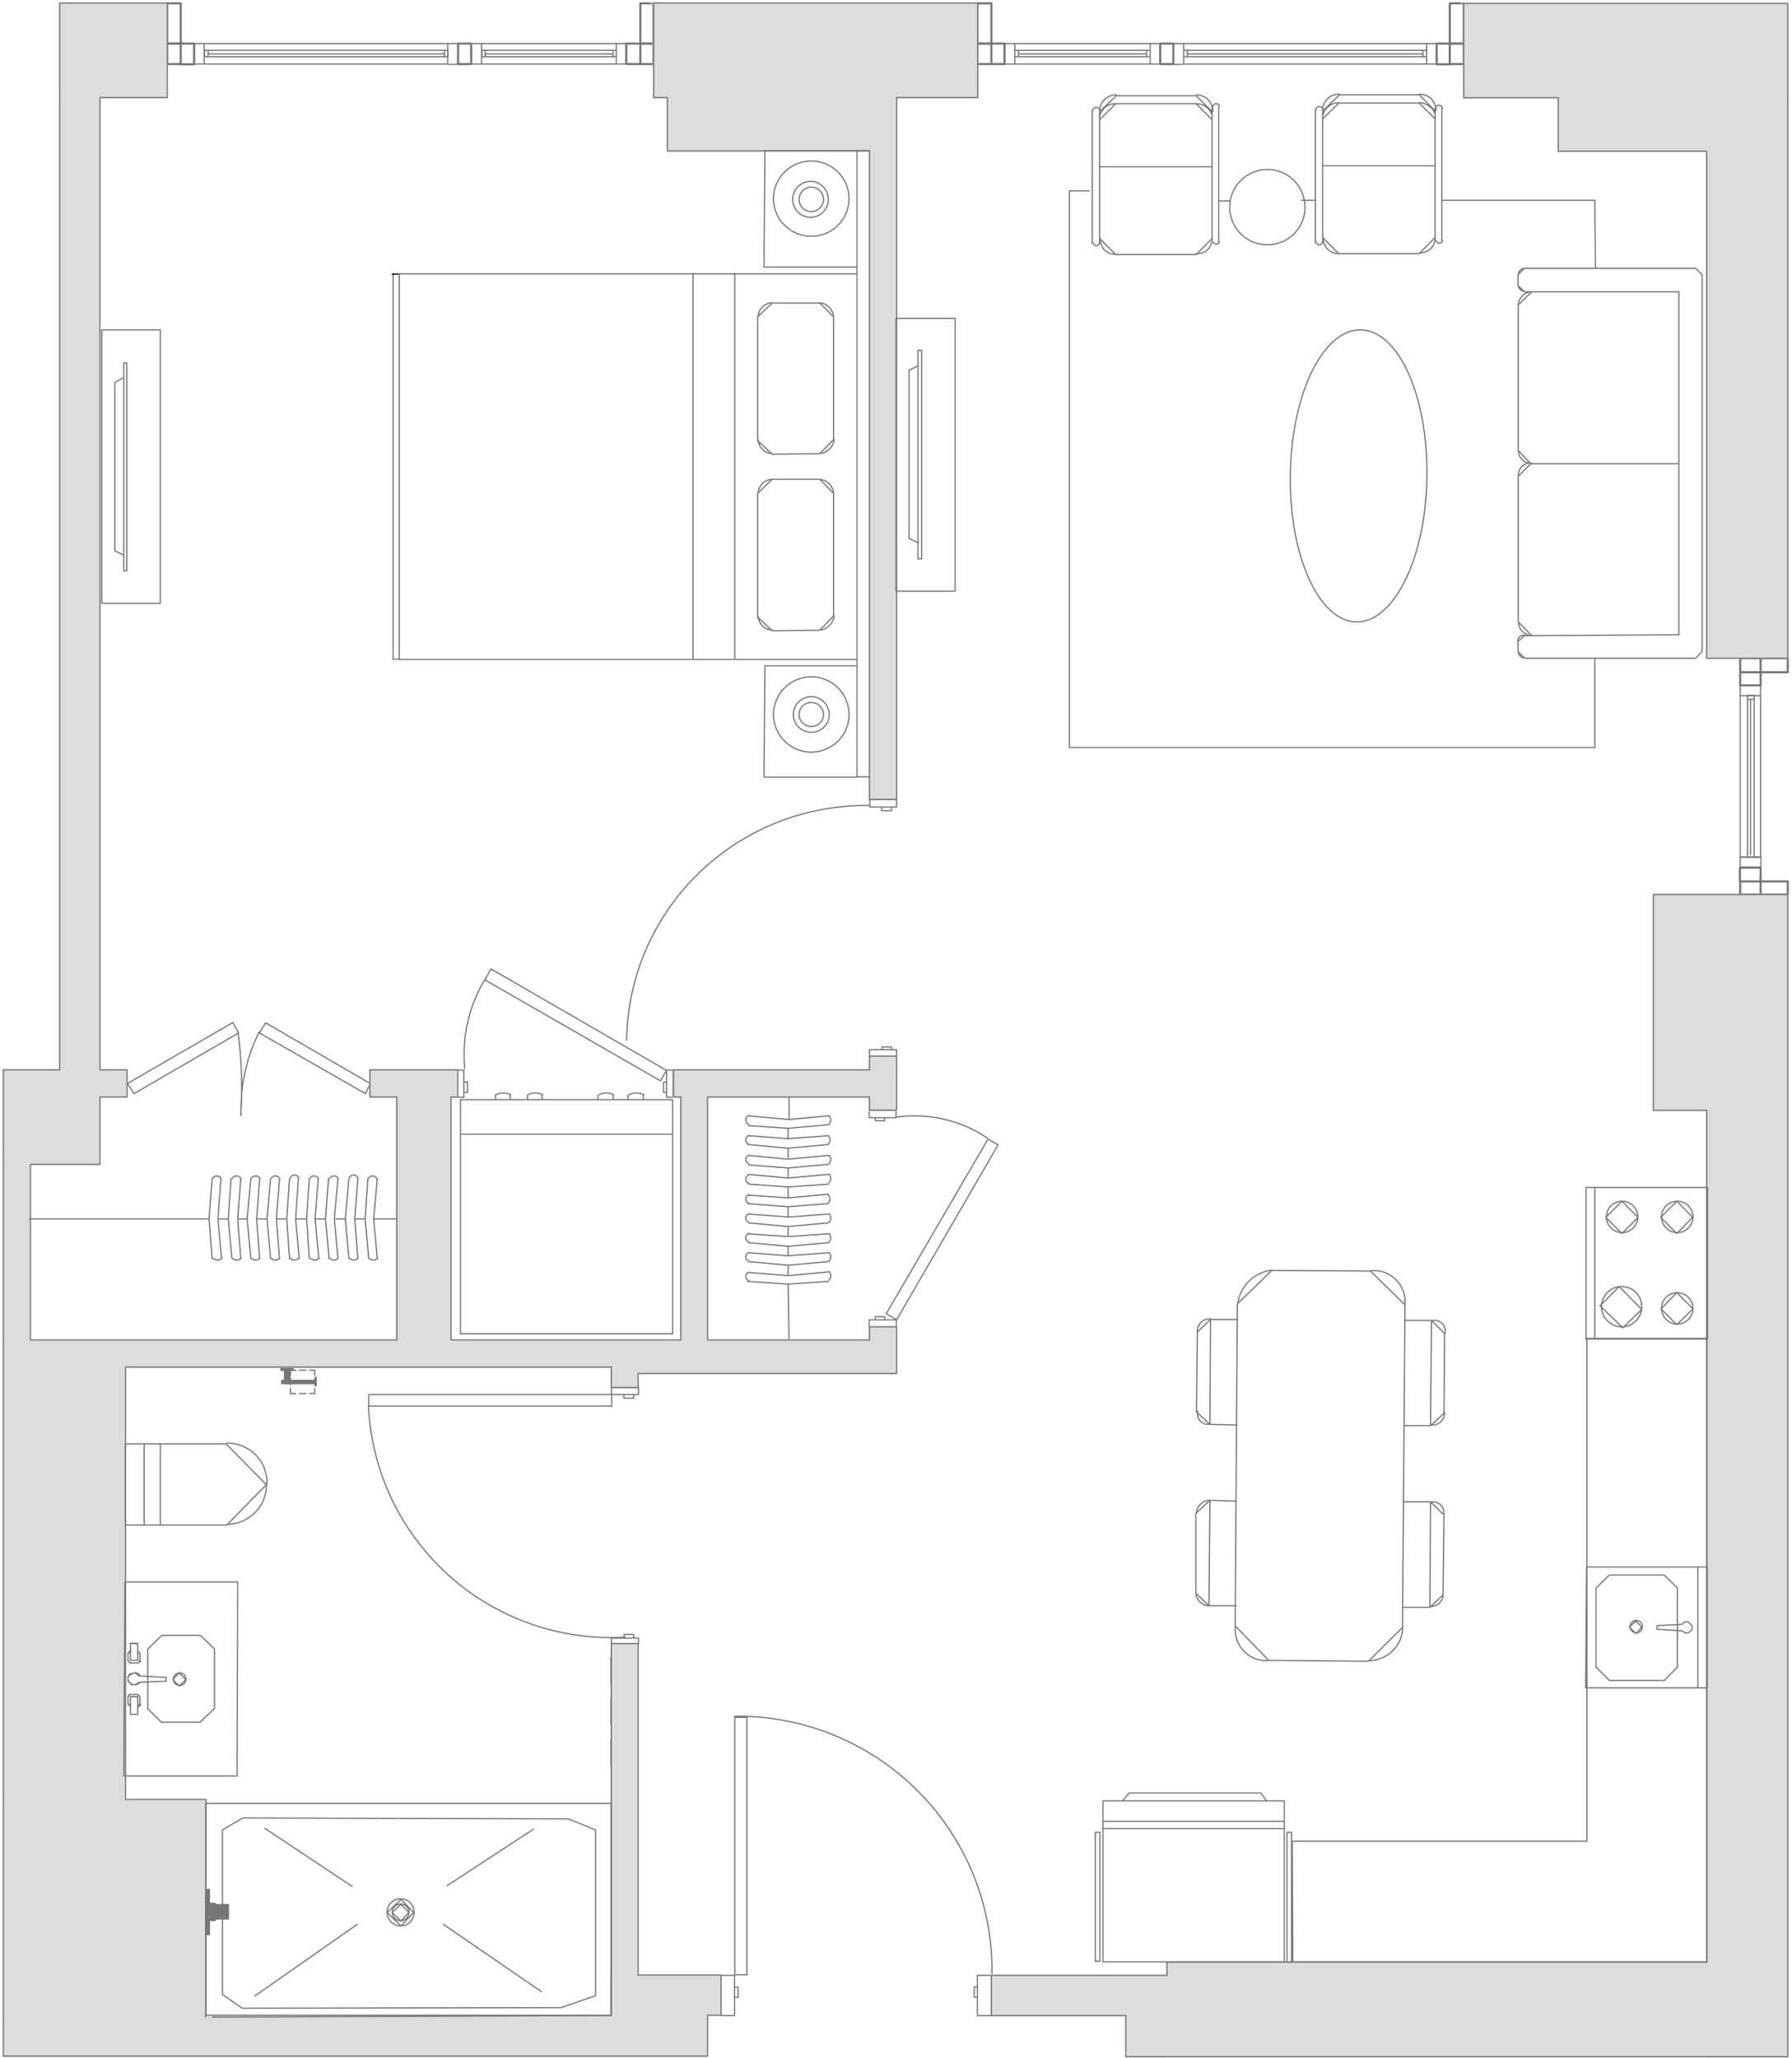 <svg width="588" height="675" viewBox="0 0 588 675" fill="none" xmlns="http://www.w3.org/2000/svg">
<path d="M480.299 5.7L480.499 5.4M66.999 14.3H63.699V21H66.999M66.999 14.3V21M66.999 14.3H146.899M66.999 21H146.899V14.3M146.899 14.3H150.299V21.1H146.899V14.3ZM202.199 14.3H205.499V21H202.199M202.199 14.3V21M202.199 14.3H157.999M202.199 21H157.999M157.999 14.3H154.599V21H157.999M157.999 14.3V21M68.299 18.6V16.5M145.799 18.6V16.5M68.299 17.7H145.799M201.199 18.6V16.5M159.199 18.6V16.5M201.199 17.7H159.199M67.099 18.6V16.5H146.999V18.6H67.099ZM202.199 18.6V16.5H158.099V18.6H202.199Z" stroke="#767676" stroke-width="0.4" stroke-linecap="round" stroke-linejoin="round"/>
<path d="M59.301 14.301H63.701V21.101H59.301V14.301ZM59.301 14.301H54.801V21.001H59.301V14.301ZM210.101 14.301H214.401V21.001H210.101M210.101 14.301V21.001M210.101 14.301H205.501V21.001H210.101M150.301 14.301H154.601V21.001H150.301V14.301Z" stroke="#767676" stroke-width="0.7" stroke-linecap="round" stroke-linejoin="round"/>
<path d="M577.7 228.201V224.801H571V228.201M577.7 228.201H571M577.7 228.201V281.201H571V228.201M573.4 229.401H575.6M574.4 280.301V229.401M573.4 281.201H575.6V228.101H573.4V281.201Z" stroke="#767676" stroke-width="0.4" stroke-linecap="round" stroke-linejoin="round"/>
<path d="M577.7 220.5V215.9M577.7 220.5H571M577.7 220.5H586.6V215.9H577.7M577.7 220.5V224.8H571V220.5M577.7 215.9H571V220.5M577.7 289.1H586.6V293.4H577.7M577.7 289.1V293.4M577.7 289.1H571V293.4H577.7M577.7 289.1V284.6H570.9V289.1H577.7Z" stroke="#767676" stroke-width="0.7" stroke-linecap="round" stroke-linejoin="round"/>
<path d="M468.1 14.301H471.4V21.001H468.1M468.1 14.301V21.001M468.1 14.301H388.4M468.1 21.001H388.4V14.301M388.4 14.301H385V21.101H388.4V14.301ZM333 14.301H329.6V21.001H333M333 14.301V21.001M333 14.301H377.4M333 21.001H377.4M377.4 14.301H380.7V21.001H377.4M377.4 14.301V21.001M466.9 18.601V16.501M389.6 18.601V16.501M466.9 17.701H389.6M334.2 18.601V16.501M376.2 18.601V16.501M334.2 17.701H376.2M468.1 18.601V16.501H388.4V18.601H468.1ZM333 18.601V16.501H377.4V18.601H333Z" stroke="#767676" stroke-width="0.4" stroke-linecap="round" stroke-linejoin="round"/>
<path d="M475.699 14.301H471.399V21.101H475.699V14.301ZM475.699 14.301H480.299V21.001H475.699V14.301ZM325.299 14.301H320.699V21.001H325.299M325.299 14.301V21.001M325.299 14.301H329.599V21.001H325.299M384.999 14.301H380.699V21.001H384.999V14.301Z" stroke="#767676" stroke-width="0.7" stroke-linecap="round" stroke-linejoin="round"/>
<path d="M325.301 653.401V655.601M241.001 661.101H236.501V647.901H241.001V661.101ZM320.701 661.101H325.301V647.901H320.701V661.101ZM241.001 655.101H242.201V651.801H241.001V655.101ZM320.701 655.101H319.701V651.701H320.701V655.101ZM285.201 432.901V435.301H294.101V432.901H285.201ZM285.201 366.601V364.201H294.001V366.601H285.201ZM287.201 432.901V431.901H290.301V432.901H287.201ZM287.201 366.601V367.601H290.301V366.601H287.201ZM294.201 432.901L290.801 430.901L324.201 373.601L327.501 375.501L294.201 432.901ZM294.201 344.301V346.501H285.301V344.301H294.201ZM294.201 264.701V262.301H285.401V264.701H294.201ZM292.501 344.301V343.401H289.401V344.301H292.501ZM292.501 264.701V265.901H289.301V264.701H292.501ZM209.501 457.401V455.201H200.601V457.401H209.501ZM209.501 537.301V539.201H200.601V537.301H209.501ZM207.901 457.401V458.601H204.701V457.401H207.901ZM207.901 537.301V536.101H204.801V537.301H207.901ZM200.701 457.401V461.201H121.001V457.401H200.701ZM121.501 355.401L119.901 358.701L85.101 338.801L87.201 335.501L121.501 355.401ZM41.801 355.401L44.001 358.701L78.301 338.801L76.401 335.401L41.801 355.401Z" stroke="#767676" stroke-width="0.4" stroke-linecap="round" stroke-linejoin="round"/>
<path d="M92.199 448.5L96.099 449.4H92.199V448.5ZM96.099 448.5H92.199L96.099 449.5V448.5Z" fill="#767676"/>
<path d="M92.199 448.5L96.099 449.4H92.199V448.5ZM92.199 448.5H96.099V449.5L92.199 448.5Z" stroke="#767676" stroke-width="0.4" stroke-miterlimit="10" stroke-linecap="round"/>
<path d="M93.4 449.4L95.1 452.1H93.4V449.4ZM95.1 449.4H93.4L95.1 452V449.4ZM93.4 452.1L95.1 453H93.4V452.1ZM95.1 452.1H93.4L95.1 453.1V452.1Z" fill="#767676"/>
<path d="M93.4 449.4L95.1 452.1M93.4 449.4V452.1M93.4 449.4H95.1V452L93.4 449.4ZM95.1 452.1H93.4M95.1 452.1V453.1L93.4 452.1M93.4 452.1L95.1 453H93.4V452.1Z" stroke="#767676" stroke-width="0.4" stroke-miterlimit="10" stroke-linecap="round"/>
<path d="M92.5 452.801L103.5 453.801H92.5V452.801ZM103.5 452.801H92.5L103.5 453.701V452.801Z" fill="#767676"/>
<path d="M92.5 452.801L103.5 453.801H92.5V452.801ZM92.5 452.801H103.5V453.701L92.5 452.801Z" stroke="#767676" stroke-width="0.4" stroke-miterlimit="10" stroke-linecap="round"/>
<path d="M103.5 451.801L103.7 454.501H103.5V451.801ZM103.7 451.801H103.5L103.7 454.401V451.801Z" fill="#767676"/>
<path d="M103.5 451.801L103.7 454.501H103.5V451.801ZM103.5 451.801H103.7V454.401L103.5 451.801Z" stroke="#767676" stroke-width="0.4" stroke-miterlimit="10" stroke-linecap="round"/>
<path d="M103.299 455.401V457.101H101.599M100.399 457.101H98.199M96.999 457.101H95.299V455.401M95.299 454.201V452.101M95.299 451.101V449.401H96.999M98.199 449.401H100.399M101.599 449.401H103.299V451.101M103.299 452.101V454.201M94.799 453.501V449.401M93.599 453.501V449.401M200.399 543.701V552.601M200.399 556.901V565.801M200.399 570.401V579.301M92.199 448.501H96.099V449.401H92.199V448.501ZM95.099 452.101V449.501H93.399V453.101H95.099V452.101ZM103.499 452.801H92.499V453.801H103.499V452.801ZM103.699 454.501V451.801H103.499V454.501H103.699ZM218.699 359.901H220.799V351.001H218.699V359.901ZM152.199 359.901H149.999V351.001H152.199V359.901ZM218.699 358.301H217.699V354.901H218.699V358.301ZM152.199 358.301H153.399V354.901H152.199V358.301ZM218.699 351.101L216.699 354.501L159.099 321.401L161.099 317.801L218.699 351.101Z" stroke="#767676" stroke-width="0.4" stroke-linecap="round" stroke-linejoin="round"/>
<path d="M325.301 1.1H320.701V14.3H325.301V1.1ZM475.701 1.1H480.301V14.3H475.701V1.1ZM59.301 1.1H54.801V14.3H59.301V1.1ZM210.101 1.1H214.401V14.3H210.101V1.1Z" stroke="#767676" stroke-width="0.7" stroke-linecap="round" stroke-linejoin="round"/>
<path d="M209.3 629.7V618.6M200.5 661.1V647.9" stroke="#767676" stroke-width="0.4" stroke-linecap="round" stroke-linejoin="round"/>
<path d="M19.5 1.1L54.8 31.8H19.5V1.1ZM54.8 1.1H19.5L54.8 31.9V1.1Z" fill="#DDDDDD"/>
<path d="M19.5 1.1L54.8 31.8H19.5V1.1ZM19.5 1.1H54.8V31.9L19.5 1.1Z" stroke="#DDDDDD" stroke-width="0.4" stroke-miterlimit="10" stroke-linecap="round"/>
<path d="M480.301 1.1L586.601 32.1H480.301V1.1ZM586.601 1.1H480.301L586.601 32V1.1Z" fill="#DDDDDD"/>
<path d="M480.301 1.1L586.601 32.1H480.301V1.1ZM480.301 1.1H586.601V32L480.301 1.1Z" stroke="#DDDDDD" stroke-width="0.4" stroke-miterlimit="10" stroke-linecap="round"/>
<path d="M214.4 1.1L320.7 32.1H214.4V1.1ZM320.7 1.1H214.4L320.7 32V1.1Z" fill="#DDDDDD"/>
<path d="M214.4 1.1L320.7 32.1H214.4V1.1ZM214.4 1.1H320.7V32L214.4 1.1Z" stroke="#DDDDDD" stroke-width="0.4" stroke-miterlimit="10" stroke-linecap="round"/>
<path d="M19.5 31.801L54.8 32.101H19.5V31.801ZM54.8 31.801H19.5L54.8 32.001V31.801Z" fill="#DDDDDD"/>
<path d="M19.5 31.801L54.8 32.101H19.5V31.801ZM19.5 31.801H54.8V32.001L19.5 31.801Z" stroke="#DDDDDD" stroke-width="0.4" stroke-miterlimit="10" stroke-linecap="round"/>
<path d="M511.301 32.1L586.601 49.6H511.301V32.1ZM586.601 32.1H511.301L586.601 49.6V32.1Z" fill="#DDDDDD"/>
<path d="M511.301 32.1L586.601 49.6M511.301 32.1V49.6H586.601M511.301 32.1H586.601V49.6" stroke="#DDDDDD" stroke-width="0.4" stroke-miterlimit="10" stroke-linecap="round"/>
<path d="M218.9 32.1L294.1 49.6H218.9V32.1ZM294.1 32.1H218.9L294.1 49.6V32.1Z" fill="#DDDDDD"/>
<path d="M218.9 32.1L294.1 49.6M218.9 32.1V49.6H294.1M218.9 32.1H294.1V49.6" stroke="#DDDDDD" stroke-width="0.4" stroke-miterlimit="10" stroke-linecap="round"/>
<path d="M560 49.6L586.6 215.9H560V49.6ZM586.6 49.6H560L586.6 215.9V49.6Z" fill="#DDDDDD"/>
<path d="M560 49.6L586.6 215.9M560 49.6V215.9H586.6M560 49.6H586.6V215.9" stroke="#DDDDDD" stroke-width="0.4" stroke-miterlimit="10" stroke-linecap="round"/>
<path d="M285.199 49.6L294.099 262.2H285.199V49.6ZM294.099 49.6H285.199L294.099 262.3V49.6Z" fill="#DDDDDD"/>
<path d="M285.199 49.6L294.099 262.2H285.199V49.6ZM285.199 49.6H294.099V262.3L285.199 49.6Z" stroke="#DDDDDD" stroke-width="0.4" stroke-miterlimit="10" stroke-linecap="round"/>
<path d="M285.199 346.5L294.099 351H285.199V346.5ZM294.099 346.5H285.199L294.099 351.1V346.5Z" fill="#DDDDDD"/>
<path d="M285.199 346.5L294.099 351H285.199V346.5ZM285.199 346.5H294.099V351.1L285.199 346.5Z" stroke="#DDDDDD" stroke-width="0.4" stroke-miterlimit="10" stroke-linecap="round"/>
<path d="M19.5 32.1L32.7 351H19.5V32.1ZM32.7 32.1H19.5L32.7 351.1V32.1Z" fill="#DDDDDD"/>
<path d="M19.5 32.1L32.7 351H19.5V32.1ZM19.5 32.1H32.7V351.1L19.5 32.1Z" stroke="#DDDDDD" stroke-width="0.4" stroke-miterlimit="10" stroke-linecap="round"/>
<path fill-rule="evenodd" clip-rule="evenodd" d="M19.5 351H41.6H1H19.5Z" stroke="#DDDDDD" stroke-width="0.4" stroke-miterlimit="10" stroke-linecap="round"/>
<path d="M220.9 351L294.1 359.9H220.9V351ZM294.1 351H220.9L294.1 359.9V351Z" fill="#DDDDDD"/>
<path d="M220.9 351L294.1 359.9M220.9 351V359.9H294.1M220.9 351H294.1V359.9" stroke="#DDDDDD" stroke-width="0.4" stroke-miterlimit="10" stroke-linecap="round"/>
<path d="M121.301 351L150.101 359.9H121.301V351ZM150.101 351H121.301L150.101 359.9V351Z" fill="#DDDDDD"/>
<path d="M121.301 351L150.101 359.9M121.301 351V359.9H150.101M121.301 351H150.101V359.9" stroke="#DDDDDD" stroke-width="0.4" stroke-miterlimit="10" stroke-linecap="round"/>
<path d="M1 351L41.6 359.9H1V351ZM41.6 351H1L41.6 359.9V351Z" fill="#DDDDDD"/>
<path d="M1 351L41.6 359.9M1 351V359.9H41.6M1 351H41.6V359.9" stroke="#DDDDDD" stroke-width="0.4" stroke-miterlimit="10" stroke-linecap="round"/>
<path d="M542.5 293.4L586.6 364.2H542.5V293.4ZM586.6 293.4H542.5L586.6 364.2V293.4Z" fill="#DDDDDD"/>
<path d="M542.5 293.4L586.6 364.2M542.5 293.4V364.2H586.6M542.5 293.4H586.6V364.2" stroke="#DDDDDD" stroke-width="0.4" stroke-miterlimit="10" stroke-linecap="round"/>
<path d="M285.199 359.9L294.099 364.2H285.199V359.9ZM294.099 359.9H285.199L294.099 364.3V359.9Z" fill="#DDDDDD"/>
<path d="M285.199 359.9L294.099 364.2H285.199V359.9ZM285.199 359.9H294.099V364.3L285.199 359.9Z" stroke="#DDDDDD" stroke-width="0.4" stroke-miterlimit="10" stroke-linecap="round"/>
<path d="M1 359.9L32.7 377.7H1V359.9ZM32.7 359.9H1L32.7 377.6V359.9Z" fill="#DDDDDD"/>
<path d="M1 359.9L32.7 377.7H1V359.9ZM1 359.9H32.7V377.6L1 359.9Z" stroke="#DDDDDD" stroke-width="0.4" stroke-miterlimit="10" stroke-linecap="round"/>
<path d="M1 377.699L32.7 381.999H1V377.699ZM32.7 377.699H1L32.7 381.999V377.699Z" fill="#DDDDDD"/>
<path d="M1 377.699L32.7 381.999M1 377.699V381.999H32.7M1 377.699H32.7V381.999" stroke="#DDDDDD" stroke-width="0.4" stroke-miterlimit="10" stroke-linecap="round"/>
<path d="M285.199 435.301L294.099 439.601H285.199V435.301ZM294.099 435.301H285.199L294.099 439.601V435.301Z" fill="#DDDDDD"/>
<path d="M285.199 435.301L294.099 439.601M285.199 435.301V439.601H294.099M285.199 435.301H294.099V439.601" stroke="#DDDDDD" stroke-width="0.4" stroke-miterlimit="10" stroke-linecap="round"/>
<path d="M223.301 359.9L232.101 439.6H223.301V359.9ZM232.101 359.9H223.301L232.101 439.6V359.9Z" fill="#DDDDDD"/>
<path d="M223.301 359.9L232.101 439.6M223.301 359.9V439.6H232.101M223.301 359.9H232.101V439.6" stroke="#DDDDDD" stroke-width="0.4" stroke-miterlimit="10" stroke-linecap="round"/>
<path d="M130.1 359.9L147.9 439.6H130.1V359.9ZM147.9 359.9H130.1L147.9 439.6V359.9Z" fill="#DDDDDD"/>
<path d="M130.1 359.9L147.9 439.6M130.1 359.9V439.6H147.9M130.1 359.9H147.9V439.6" stroke="#DDDDDD" stroke-width="0.4" stroke-miterlimit="10" stroke-linecap="round"/>
<path d="M1 382L9.9 439.6H1V382ZM9.9 382H1L9.9 439.6V382Z" fill="#DDDDDD"/>
<path d="M1 382L9.9 439.6M1 382V439.6H9.9M1 382H9.9V439.6" stroke="#DDDDDD" stroke-width="0.4" stroke-miterlimit="10" stroke-linecap="round"/>
<path d="M1 439.6L294.1 448.5H1V439.6ZM294.1 439.6H1L294.1 448.5V439.6Z" fill="#DDDDDD"/>
<path d="M1 439.6L294.1 448.5M1 439.6V448.5H294.1M1 439.6H294.1V448.5" stroke="#DDDDDD" stroke-width="0.4" stroke-miterlimit="10" stroke-linecap="round"/>
<path d="M200.5 448.5L294.1 450.6H200.5V448.5ZM294.1 448.5H200.5L294.1 450.7V448.5Z" fill="#DDDDDD"/>
<path d="M200.5 448.5L294.1 450.6H200.5V448.5ZM200.5 448.5H294.1V450.7L200.5 448.5Z" stroke="#DDDDDD" stroke-width="0.4" stroke-miterlimit="10" stroke-linecap="round"/>
<path d="M200.5 450.6L209.3 455.2H200.5V450.6ZM209.3 450.6H200.5L209.3 455.2V450.6Z" fill="#DDDDDD"/>
<path d="M200.5 450.6L209.3 455.2M200.5 450.6V455.2H209.3M200.5 450.6H209.3V455.2" stroke="#DDDDDD" stroke-width="0.4" stroke-miterlimit="10" stroke-linecap="round"/>
<path d="M1 448.5L41.1 590.3H1V448.5ZM41.1 448.5H1L41.1 590.4V448.5Z" fill="#DDDDDD"/>
<path d="M1 448.5L41.1 590.3H1V448.5ZM1 448.5H41.1V590.4L1 448.5Z" stroke="#DDDDDD" stroke-width="0.4" stroke-miterlimit="10" stroke-linecap="round"/>
<path d="M560 364.199L586.6 643.599H560V364.199ZM586.6 364.199H560L586.6 643.599V364.199Z" fill="#DDDDDD"/>
<path d="M560 364.199L586.6 643.599M560 364.199V643.599H586.6M560 364.199H586.6V643.599" stroke="#DDDDDD" stroke-width="0.4" stroke-miterlimit="10" stroke-linecap="round"/>
<path d="M382.9 643.6L586.6 647.9H382.9V643.6ZM586.6 643.6H382.9L586.6 647.9V643.6Z" fill="#DDDDDD"/>
<path d="M382.9 643.6L586.6 647.9M382.9 643.6V647.9H586.6M382.9 643.6H586.6V647.9" stroke="#DDDDDD" stroke-width="0.4" stroke-miterlimit="10" stroke-linecap="round"/>
<path d="M200.5 539.199L209.3 647.899H200.5V539.199ZM209.3 539.199H200.5L209.3 647.899V539.199Z" fill="#DDDDDD"/>
<path d="M200.5 539.199L209.3 647.899M200.5 539.199V647.899H209.3M200.5 539.199H209.3V647.899" stroke="#DDDDDD" stroke-width="0.4" stroke-miterlimit="10" stroke-linecap="round"/>
<path d="M325.301 647.9L586.601 661.1H325.301V647.9ZM586.601 647.9H325.301L586.601 661.1V647.9Z" fill="#DDDDDD"/>
<path d="M325.301 647.9L586.601 661.1M325.301 647.9V661.1H586.601M325.301 647.9H586.601V661.1" stroke="#DDDDDD" stroke-width="0.4" stroke-miterlimit="10" stroke-linecap="round"/>
<path d="M200.5 647.9L236.5 661.1H200.5V647.9ZM236.5 647.9H200.5L236.5 661.1V647.9Z" fill="#DDDDDD"/>
<path d="M200.5 647.9L236.5 661.1M200.5 647.9V661.1H236.5M200.5 647.9H236.5V661.1" stroke="#DDDDDD" stroke-width="0.4" stroke-miterlimit="10" stroke-linecap="round"/>
<path d="M1 590.301L67.5 661.101H1V590.301ZM67.5 590.301H1L67.5 661.101V590.301Z" fill="#DDDDDD"/>
<path d="M1 590.301L67.5 661.101M1 590.301V661.101H67.5M1 590.301H67.5V661.101" stroke="#DDDDDD" stroke-width="0.4" stroke-miterlimit="10" stroke-linecap="round"/>
<path d="M560 674.6H586.6" stroke="#DDDDDD" stroke-width="0.4" stroke-miterlimit="10" stroke-linecap="round"/>
<path d="M369.4 661.1L586.6 674.6H369.4V661.1ZM586.6 661.1H369.4L586.6 674.5V661.1Z" fill="#DDDDDD"/>
<path d="M369.4 661.1L586.6 674.6H369.4V661.1ZM369.4 661.1H586.6V674.5L369.4 661.1Z" stroke="#DDDDDD" stroke-width="0.4" stroke-miterlimit="10" stroke-linecap="round"/>
<path d="M1 661.1L232.1 674.6H1V661.1ZM232.1 661.1H1L232.1 674.5V661.1Z" fill="#DDDDDD"/>
<path d="M1 661.1L232.1 674.6H1V661.1ZM1 661.1H232.1V674.5L1 661.1Z" stroke="#DDDDDD" stroke-width="0.4" stroke-miterlimit="10" stroke-linecap="round"/>
<path fill-rule="evenodd" clip-rule="evenodd" d="M375.2 674.6H369.4H382.9H375.2Z" stroke="#DDDDDD" stroke-width="0.4" stroke-miterlimit="10" stroke-linecap="round"/>
<path d="M258.9 439.5L258.6 421.2M258.6 421.2L271.8 420.3M258.6 421.2L245.4 420.3M258.6 418.1V415M258.6 415L271.8 413.8M258.6 415L245.7 413.8M258.6 411.9V408.8M258.6 411.9L271.8 410.9M258.6 411.9L245.7 410.9M258.6 408.8L271.8 407.6M258.6 408.8L245.7 407.6M258.6 405.4V402.3M258.6 402.3L271.8 401.1M258.6 402.3L245.7 401.1M258.6 398.9V395.8M258.6 395.8L271.6 394.8M258.6 395.8L245.4 394.8M258.6 389.3V392.7M258.6 389.3L271.8 388.4M258.6 389.3L245.7 388.4M258.6 386.2V383.1M258.6 383.1L271.8 381.9M258.6 383.1L245.7 382.1M258.6 376.6V379.7M258.6 376.6L271.8 375.4M258.6 376.6L245.4 375.4M258.6 370.1V373.5M258.6 370.1L271.8 368.9M258.6 370.1L245.7 369.2M258.6 373.5L271.8 372.5M258.6 373.5L245.7 372.5M258.9 359.8V367.2M258.9 367.2L271.8 366M258.9 367.2L245.7 366M271.8 379L258.6 380.2L245.7 379M271.8 385.2L258.6 386.4L245.7 385.2M271.8 391.7L258.6 392.9L245.4 392M271.8 398.2L258.9 399.2L245.7 398.2M271.8 404.7L258.6 405.6L245.7 404.7M271.8 417.2L258.6 418.4L245.7 417.4M245.7 417.3C245.1 417.5 244.7 418.1 244.7 418.7C244.7 419.3 245.1 419.9 245.7 420.2M245.7 410.8C245.1 411 244.7 411.6 244.7 412.2C244.7 412.9 245.1 413.4 245.7 413.7M245.7 404.5C245.1 404.8 244.7 405.3 244.7 406C244.7 406.6 245.1 407.2 245.7 407.4M245.7 398.1C245.1 398.3 244.7 398.9 244.7 399.5C244.7 400.1 245.1 400.7 245.7 401M245.7 391.8C245.1 392.1 244.7 392.6 244.7 393.3C244.7 393.9 245.1 394.5 245.7 394.7M245.7 385.3C245.1 385.6 244.7 386.1 244.7 386.8C244.7 387.4 245.1 388 245.7 388.2M245.7 378.9C245.1 379.1 244.7 379.7 244.7 380.3C244.7 380.9 245.1 381.5 245.7 381.8M245.7 372.4C245.1 372.6 244.7 373.2 244.7 373.8C244.7 374.5 245.1 375 245.7 375.3M245.7 365.9C245.1 366.1 244.7 366.7 244.7 367.3C244.7 368 245.1 368.6 245.7 368.8M272 419.9C272.3 419.6 272.6 419 272.6 418.5C272.6 418 272.4 417.4 272 417M272 413.7C272.3 413.3 272.6 412.8 272.6 412.3C272.6 411.7 272.4 411.2 272 410.8M272 407.5C272.3 407.1 272.6 406.6 272.6 406C272.6 405.5 272.4 405 272 404.6M272 401C272.3 400.6 272.6 400.1 272.6 399.5C272.6 399 272.4 398.5 272 398.1M271.7 394.7C272.1 394.4 272.3 393.8 272.3 393.3C272.3 392.8 272.1 392.2 271.7 391.8M272 388C272.3 387.6 272.6 387.1 272.6 386.6C272.6 386 272.4 385.5 272 385.1M272 381.8C272.3 381.4 272.6 380.9 272.6 380.3C272.6 379.8 272.4 379.3 272 378.9M271.7 375.3C272.1 374.9 272.3 374.4 272.3 373.9C272.3 373.3 272.1 372.8 271.7 372.4M272 368.8C272.3 368.4 272.6 367.9 272.6 367.4C272.6 366.8 272.4 366.3 272 365.9M521.7 439H526.2M528.6 439H533.4M535.6 439H540.4M542.6 439H547.4M405.8 467.4L397 467.2M397 467.2L397.2 432.8M397 467.2L392.6 463.1L392.9 436.9L397.2 432.8M397.2 432.8H406.1M449.1 544.7C455.2 544.7 460.2 539.8 460.3 533.7M405.4 533.4C405 536.5 406.1 539.6 408.3 541.7C410.4 543.9 413.5 545 416.6 544.6M461 427.9C461.3 424.8 460.2 421.9 458 419.7C455.9 417.6 452.9 416.5 449.9 416.8M417.5 416.6C411.5 417.2 406.8 421.9 406.1 427.8M405.6 526.7H396.7M396.7 526.7L397 492.1M396.7 526.7L392.4 522.6V496.4L397 492.1M397 492.1L405.6 492.4M392.4 522.4C392.5 524.8 394.4 526.7 396.8 526.7M397.1 492.1C395.9 492.1 394.8 492.5 394 493.3C393.1 494.1 392.6 495.2 392.6 496.3M393 462.9C392.7 464.1 393.1 465.3 393.9 466.2C394.8 467 396 467.3 397.2 467.1M397.2 432.6C396.1 432.5 394.9 432.9 394.1 433.7C393.3 434.5 392.8 435.6 392.9 436.7M460.6 492.6H469.4M469.4 492.6L469.2 527.2M469.4 492.6L473.8 496.9L473.5 523.1L469.2 527.2M469.2 527.2H460.3M473.7 496.8C473.9 495.6 473.6 494.4 472.7 493.6C471.8 492.8 470.6 492.4 469.5 492.7M469.2 526.9C470.3 527 471.5 526.6 472.3 525.8C473.1 525.1 473.6 524 473.5 522.8M460.8 433.1H469.7M469.7 433.1L469.4 467.6M469.7 433.1L474 437.4L473.8 463.6L469.4 467.6M469.4 467.6H460.8M474.2 437.3C474.4 436.1 474 434.9 473.2 434.1C472.3 433.2 471.1 432.9 469.9 433.2M469.7 467.4C470.8 467.5 471.9 467.1 472.8 466.3C473.6 465.5 474 464.4 474 463.3M557.1 514V553.6M523.3 389.5V439.1M421.4 597.4H361.8M361.8 599.8H421.4M368.3 590.7L370.5 588.1H413.7L415.6 590.7M253.4 157.2L248.6 161.8V202.4L253.4 206.9L269 206.7L273.5 202.1V161.8L269 157.2H253.4ZM253.4 157.2C250.9 157.3 248.9 159.2 248.8 161.7M273.5 161.7C273.3 159.3 271.3 157.4 268.9 157.2M269.3 206.6C271.6 206.3 273.4 204.4 273.7 202.1M248.8 202.2C248.9 204.7 251 206.6 253.4 206.6M253.4 99.3C250.9 99.4 248.9 101.3 248.8 103.8M273.5 103.8C273.3 101.4 271.3 99.5 268.9 99.3M269.3 148.7C271.6 148.4 273.4 146.6 273.7 144.2M248.8 144.3C248.9 146.8 251 148.7 253.4 148.8M241.1 89.7V216.2M227.4 89.7V216.2M281.2 49.4H285.3V254.8H281.2V49.4ZM281.2 49.4H251L250.7 87.6H281.2M281.2 218.4H251L250.7 254.9H281.2M129 89.8V216.2H131M480.3 1.1V32.1H511.3V49.6H560V215.9H586.6V1.1H480.3ZM586.6 293.4H542.5V364.2H560V643.6H382.9V647.9H325.3V661.1H369.4V674.6H382.9H560H586.6V293.4ZM577.8 284.5V281.1H571V284.5H577.8ZM320.8 1H214.5V32H219V49.5H285.3V262.2H294.2V32H320.8V1ZM54.9 32V1H19.6V31.7V350.9H1.1V377.6V674.4H232.2V661H236.6V647.8H209.4V539.1H200.6V661H67.6V590.2H41.2V448.4H200.6V455.1H209.4V450.5H294.2V435.2H285.3V439.5H232.2V359.8H285.3V364.1H294.2V346.4H285.3V350.9H221V359.8H223.4V439.5H148V359.8H150.2V350.9H121.4V359.8H130.2V439.5H10V381.9H32.8V359.8H41.7V350.9H32.8V32H54.9ZM520.7 603.9H424L424.2 643.5H560.1V439H520.7V603.9ZM449 544.9L416.3 544.6L405.3 533.3L406 427.7L417.3 416.7L449.7 416.9L461 428L460.2 533.8L449 544.9ZM520.6 514H560.2V553.6H520.3L520.6 514ZM528.1 516.6H546.1L550.4 520.9V546.8L546.1 551.2H528.1L523.7 546.8V520.9L528.1 516.6ZM536.9 535.6C538 535.6 538.9 534.7 538.9 533.5C538.9 532.4 538 531.5 536.9 531.5C535.8 531.5 534.9 532.4 534.9 533.5C534.9 534.7 535.8 535.6 536.9 535.6ZM534.6 533.7L536.8 531.7L538.7 533.7L536.8 535.8L534.6 533.7ZM551.9 532.8L543.7 533.2V534.4L551.9 534.9L552.8 535.6H554L555.2 534.4V533.2L554 532H552.8L551.9 532.8ZM520.4 389.5H560.3V439.2H520.4V389.5ZM532.2 394L526.9 399.3L532.2 404.6L537.5 399.3L532.2 394ZM532.3 404.3C535.1 404.3 537.4 402 537.4 399.2C537.4 396.3 535.1 394 532.3 394C529.4 394 527.1 396.3 527.1 399.2C527.1 402 529.4 404.3 532.3 404.3ZM550.2 394L544.9 399.3L550.2 404.6L555.4 399.3L550.2 394ZM550.4 404.3C553.2 404.3 555.5 402 555.5 399.1C555.5 396.3 553.2 394 550.4 394C547.5 394 545.2 396.3 545.2 399.1C545.2 402 547.5 404.3 550.4 404.3ZM550.2 424L545 429.3L550.2 434.5L555.5 429.3L550.2 424ZM550.3 434.3C553.2 434.3 555.5 432 555.5 429.1C555.5 426.3 553.2 424 550.3 424C547.5 424 545.2 426.3 545.2 429.1C545.2 432 547.5 434.3 550.3 434.3ZM531.3 422L525 428.3L532.5 435.5L538.7 429.5L531.3 422ZM532.1 435.2C535.8 435.2 538.7 432.2 538.7 428.6C538.7 424.9 535.8 422 532.1 422C528.5 422 525.5 424.9 525.5 428.6C525.5 432.2 528.5 435.2 532.1 435.2ZM423.8 601V643.5H422.3V601H423.8ZM421.4 590.7V643.5H361.9V590.7H421.4ZM360.9 601V643.3H359.4V601H360.9ZM131 89.8H281.2V216.3H131V89.8ZM253.4 149L248.6 144.5V103.9L253.4 99.4H269L273.5 103.9V144.2L269 148.8L253.4 149ZM266.2 77.5C273 77.5 278.6 72 278.6 65.2C278.6 58.3 273 52.8 266.2 52.8C259.4 52.8 253.8 58.3 253.8 65.2C253.8 72 259.4 77.5 266.2 77.5ZM266 71.3C269.2 71.3 271.8 68.6 271.8 65.4C271.8 62.2 269.2 59.5 266 59.5C262.7 59.5 260.1 62.2 260.1 65.4C260.1 68.6 262.7 71.3 266 71.3ZM266.2 69.4C268.4 69.4 270.2 67.6 270.2 65.4C270.2 63.2 268.4 61.4 266.2 61.4C264 61.4 262.2 63.2 262.2 65.4C262.2 67.6 264 69.4 266.2 69.4ZM266.2 246.7C273 246.7 278.6 241.2 278.6 234.4C278.6 227.5 273 222 266.2 222C259.4 222 253.8 227.5 253.8 234.4C253.8 241.2 259.4 246.7 266.2 246.7ZM266.2 240.2C269.4 240.2 272.1 237.6 272.1 234.4C272.1 231.1 269.4 228.5 266.2 228.5C263 228.5 260.3 231.1 260.3 234.4C260.3 237.6 263 240.2 266.2 240.2ZM266.2 238.3C268.4 238.3 270.2 236.5 270.2 234.4C270.2 232.2 268.4 230.4 266.2 230.4C264 230.4 262.2 232.2 262.2 234.4C262.2 236.5 264 238.3 266.2 238.3Z" stroke="#767676" stroke-width="0.4" stroke-linecap="round" stroke-linejoin="round"/>
<path d="M128.699 89.9H130.599" stroke="black" stroke-width="0.4" stroke-linecap="round" stroke-linejoin="round"/>
<path d="M40.601 182.099L37.701 180.699V125.499L40.601 123.799M523.301 215.9V245.199H350.901V62.599H357.401M400.101 65.9H403.701M427.001 65.7H431.301M473.101 65.7H523.301L523.501 87.999M360.801 39.3L366.101 33.999H392.501M360.801 39.3V78.2L366.101 83.499H392.501L397.701 78.2V39.3M360.801 39.3C360.701 37.9 361.301 36.499 362.301 35.499C363.301 34.499 364.601 33.999 366.001 33.999M392.501 33.999L397.701 39.3M392.501 33.999C394.901 33.999 397.001 35.499 397.701 37.8M397.701 39.3V36.599L392.501 31.399H366.301L360.801 36.599C360.801 35.099 361.301 33.7 362.401 32.7C363.401 31.599 364.901 31.099 366.301 31.099M358.401 36.2V79.799M360.801 36.2V79.799M358.701 79.799C358.801 80.2 359.201 80.6 359.701 80.6C360.201 80.6 360.601 80.2 360.701 79.799M360.801 36.099C360.701 35.599 360.201 35.2 359.701 35.2C359.201 35.2 358.701 35.599 358.601 36.099M398.001 36.599C398.001 35.099 397.401 33.7 396.401 32.7C395.401 31.7 394.001 31.099 392.601 31.099M399.901 34.999V79.4M398.001 79.299C398.201 79.799 398.601 80.1 399.101 80.1C399.501 80.1 400.001 79.799 400.101 79.299M400.101 34.9C400.101 34.4 399.601 33.999 399.101 33.999C398.501 33.999 398.101 34.4 398.001 34.9M397.701 34.999V78.6M361.001 78.1C360.901 79.499 361.401 80.9 362.401 81.999C363.401 82.999 364.801 83.499 366.201 83.4M392.501 83.2C393.901 83.299 395.301 82.799 396.301 81.799C397.301 80.799 397.801 79.4 397.701 77.999M434.001 38.999L439.301 33.8H465.701L470.901 38.999M434.001 38.999V77.9L439.301 83.2H465.701L470.901 77.9V38.999M434.001 38.999C433.901 37.599 434.501 36.3 435.501 35.3C436.501 34.3 437.801 33.7 439.201 33.7M470.901 38.999V36.4L465.701 31.099H439.501L434.001 36.4M431.601 35.9V79.6M434.001 79.6V35.9C433.901 35.3 433.401 34.9 432.901 34.9C432.401 34.9 431.901 35.3 431.801 35.9M431.901 79.499C432.001 79.999 432.401 80.299 432.901 80.299C433.401 80.299 433.801 79.999 433.901 79.499M439.501 30.899C438.101 30.799 436.601 31.399 435.601 32.4C434.501 33.4 434.001 34.9 434.001 36.3M471.201 36.3C471.201 34.9 470.601 33.499 469.601 32.4C468.601 31.399 467.201 30.899 465.801 30.899M473.101 35.4V79.1M471.201 78.999C471.401 79.499 471.801 79.799 472.301 79.799C472.701 79.799 473.201 79.499 473.301 78.999M470.901 35.4V78.4M470.901 37.499C470.201 35.3 468.101 33.7 465.701 33.7M434.201 77.799C434.101 79.299 434.601 80.7 435.601 81.7C436.601 82.7 438.001 83.299 439.401 83.2M465.701 82.9C467.101 82.999 468.501 82.499 469.501 81.499C470.501 80.499 471.001 79.1 470.901 77.7M500.201 87.999H556.401L558.501 90.1V213.699L556.401 215.9H500.201L498.101 213.699V210.4L500.201 208.499L550.901 208.199V95.7H500.201L498.101 93.7V90.1L500.201 87.999ZM500.201 87.999C499.101 88.1 498.201 88.999 498.201 90.1M502.601 95.7L498.201 99.999M498.201 99.999V147.799L502.301 152.099M498.201 99.999C498.301 97.7 500.201 95.799 502.501 95.7M502.301 152.099H550.801M502.301 152.099L498.201 156.199V203.999L502.601 208.499M498.201 93.6C498.201 94.1 498.401 94.6 498.801 94.9C499.101 95.299 499.601 95.499 500.101 95.499M498.201 213.799C498.201 214.299 498.401 214.799 498.801 215.199C499.201 215.599 499.701 215.799 500.301 215.699M500.101 208.299C499.501 208.299 499.001 208.5 498.601 208.9C498.201 209.3 498.001 209.8 498.001 210.4M498.201 203.9C498.301 206.4 500.201 208.399 502.701 208.499M498.201 147.699C498.201 148.799 498.601 149.899 499.401 150.699C500.201 151.499 501.301 151.999 502.501 151.899M502.401 151.899C501.301 151.799 500.201 152.199 499.401 152.999C498.601 153.799 498.201 154.899 498.201 155.999M473.301 35.499C473.201 34.9 472.701 34.499 472.201 34.499C471.701 34.499 471.201 34.9 471.101 35.499M360.701 54.7H397.701M433.901 54.4H470.601M301.401 178.099L298.301 176.599V121.399L301.201 119.999M9.801 399.799H68.601M68.601 399.799L69.601 412.799M68.601 399.799L69.601 386.6M71.801 399.799H74.901M74.901 399.799L76.101 412.799M74.901 399.799L75.801 386.6M78.001 399.799H81.101M78.001 399.799L79.001 412.799M78.001 399.799L79.001 386.6M81.101 399.799L82.301 412.799M81.101 399.799L82.301 386.6M84.501 399.799H87.601M87.601 399.799L88.801 412.799M87.601 399.799L88.801 386.6M91.001 399.799H94.101M94.101 399.799L95.001 412.799M94.101 399.799L95.001 386.6M100.601 399.799H97.201M100.601 399.799L101.501 412.799M100.601 399.799L101.501 386.6M103.701 399.799H106.801M106.801 399.799L108.001 412.799M106.801 399.799L107.801 386.6M113.301 399.799H110.201M113.301 399.799L114.501 412.799M113.301 399.799L114.501 386.6M119.801 399.799H116.401M119.801 399.799L121.001 412.799M119.801 399.799L120.701 386.6M116.401 399.799L117.401 412.799M116.401 399.799L117.401 386.6M130.101 399.799H122.601M122.601 399.799L123.801 412.799M122.601 399.799L123.801 386.6M110.901 412.799L109.701 399.799L110.901 386.6M104.601 412.799L103.401 399.799L104.401 386.6M98.201 412.799L97.001 399.799L97.901 386.6M91.701 412.799L90.701 399.799L91.701 386.6M85.201 412.799L84.201 399.799L85.201 386.6M72.701 412.799L71.501 399.799L72.501 386.6M72.601 386.699C72.401 386.099 71.801 385.699 71.201 385.699C70.501 385.699 70.001 386 69.701 386.6M79.101 386.699C78.901 386.099 78.301 385.699 77.701 385.699C77.001 385.699 76.401 386 76.201 386.6M85.301 386.699C85.101 386.099 84.501 385.699 83.901 385.699C83.301 385.699 82.701 386 82.401 386.6M91.801 386.699C91.601 386.099 91.001 385.699 90.401 385.699C89.701 385.699 89.201 386 88.901 386.6M98.101 386.4C97.801 385.8 97.301 385.4 96.601 385.4C96.001 385.4 95.401 385.8 95.201 386.4M104.501 386.699C104.301 386.099 103.701 385.699 103.101 385.699C102.501 385.699 101.901 386 101.601 386.6M111.001 386.699C110.801 386.099 110.201 385.699 109.601 385.699C108.901 385.699 108.401 386 108.101 386.6M117.501 386.4C117.301 385.8 116.701 385.4 116.101 385.4C115.401 385.4 114.801 385.8 114.601 386.4M123.701 386.699C123.501 386.099 122.901 385.699 122.301 385.699C121.701 385.699 121.101 386 120.801 386.6M69.901 412.699C70.301 412.999 70.801 413.299 71.401 413.299C71.901 413.299 72.401 413.099 72.801 412.699M76.201 412.699C76.601 412.999 77.101 413.299 77.601 413.299C78.201 413.299 78.701 413.099 79.101 412.699M82.401 412.699C82.801 412.999 83.301 413.299 83.901 413.299C84.401 413.299 84.901 413.099 85.301 412.699M88.901 412.699C89.301 412.999 89.801 413.299 90.301 413.299C90.901 413.299 91.401 413.099 91.801 412.699M95.101 412.699C95.501 412.999 96.001 413.299 96.601 413.299C97.101 413.299 97.601 413.099 98.001 412.699M101.901 412.699C102.201 412.999 102.801 413.299 103.301 413.299C103.801 413.299 104.401 413.099 104.801 412.699M108.101 412.699C108.501 412.999 109.001 413.299 109.501 413.299C110.101 413.299 110.601 413.099 111.001 412.699M114.601 412.699C115.001 412.999 115.501 413.299 116.001 413.299C116.601 413.299 117.101 413.099 117.501 412.699M121.101 412.699C121.401 412.999 122.001 413.299 122.501 413.299C123.001 413.299 123.601 413.099 124.001 412.699M53.101 564.899H65.601L70.401 560.399V540.9L65.801 536.4H53.101L48.501 540.9V560.399M42.501 555.799H45.201L45.901 556.499M45.901 556.499V558.899L45.201 559.699M45.901 556.499C45.801 556.199 45.501 555.999 45.201 555.899M42.801 559.699L42.001 558.899V556.499C42.101 556.199 42.301 555.899 42.601 555.899M45.201 544.599H42.801M45.201 544.599V539.1H42.801V544.599M45.201 544.599V538.999H42.801V544.599M45.201 541.699L45.901 542.199V544.799L45.201 545.499H42.801L42.001 544.799V542.199L42.801 541.4M53.101 564.999L48.501 560.499M42.301 558.999C42.301 559.299 42.601 559.499 42.901 559.499M42.501 555.899L42.001 556.599M45.301 559.799C45.701 559.799 46.101 559.399 46.101 558.999M42.101 544.699C42.101 544.999 42.401 545.299 42.701 545.299M43.001 541.499C42.601 541.599 42.401 541.899 42.301 542.199M45.501 545.299C45.801 545.299 46.001 544.999 46.101 544.799M45.901 542.299C45.801 541.999 45.601 541.799 45.301 541.799M44.601 552.599C45.101 552.499 45.501 552.299 45.701 551.899M42.101 551.199C42.301 551.799 42.801 552.199 43.401 552.399M43.301 548.799C42.701 548.899 42.201 549.299 42.101 549.899M45.801 549.499C45.601 549.099 45.101 548.699 44.601 548.699M52.601 473.6H74.201L87.401 486.999L74.401 500.199H41.101V473.6H47.301M52.601 473.6H47.301M52.601 473.6V500.199M47.301 473.6V500.199M74.401 499.999C77.901 499.999 81.301 498.599 83.801 495.999C86.301 493.499 87.601 489.999 87.401 486.499M87.601 486.699C87.701 483.199 86.401 479.699 83.901 477.199C81.401 474.699 77.901 473.299 74.401 473.299M33.401 108.199H52.601V197.9H33.401V108.199ZM40.601 118.999H41.601V187.199H40.601V118.999ZM415.901 80.299C422.701 80.299 428.201 74.799 428.201 67.999C428.201 61.099 422.701 55.599 415.901 55.599C409.001 55.599 403.501 61.099 403.501 67.999C403.501 74.799 409.001 80.299 415.901 80.299ZM445.101 203.999C457.501 204.099 467.901 182.799 468.201 156.399C468.601 129.999 458.901 108.399 446.501 108.199C434.101 107.999 423.701 129.299 423.401 155.799C423.001 182.199 432.701 203.799 445.101 203.999ZM294.001 104.399H313.401V193.9H294.001V104.399ZM301.201 114.899H302.401V183.299H301.201V114.899ZM77.801 582.499H40.601L41.001 518.9H78.001L77.801 582.499ZM45.201 562.299H42.801V556.499H45.201V562.299ZM45.601 551.799L54.501 551.399V550.199L45.601 549.699L44.401 548.699L43.201 548.999L42.001 549.899V551.399L43.201 552.599H44.401L45.601 551.799ZM61.001 550.799C61.001 549.599 60.101 548.699 59.001 548.699C57.801 548.699 56.901 549.599 56.901 550.799C56.901 551.899 57.801 552.799 59.001 552.799C60.101 552.799 61.001 551.899 61.001 550.799ZM58.801 552.999L56.701 550.899L58.801 548.699L61.001 550.899L58.801 552.999Z" stroke="#767676" stroke-width="0.4" stroke-linecap="round" stroke-linejoin="round"/>
<path d="M70.599 629.9L68.699 624.4V629.9H70.599ZM70.599 624.4V629.9L68.699 624.4H70.599Z" fill="#767676"/>
<path d="M70.599 629.9L68.699 624.4M70.599 629.9H68.699V624.4M70.599 629.9V624.4H68.699" stroke="#767676" stroke-width="0.4" stroke-miterlimit="10" stroke-linecap="round"/>
<path d="M74.9 629.4L70.6 624.9V629.4H74.9ZM74.9 624.9V629.4L70.6 624.9H74.9Z" fill="#767676"/>
<path d="M74.9 629.4L70.6 624.9M74.9 629.4H70.6V624.9M74.9 629.4V624.9H70.6" stroke="#767676" stroke-width="0.4" stroke-miterlimit="10" stroke-linecap="round"/>
<path d="M68.7 634.501L67.5 619.801V634.501H68.7ZM68.7 619.801V634.501L67.5 619.801H68.7Z" fill="#767676"/>
<path d="M68.7 634.501L67.5 619.801M68.7 634.501H67.5V619.801M68.7 634.501V619.801H67.5" stroke="#767676" stroke-width="0.4" stroke-miterlimit="10" stroke-linecap="round"/>
<path d="M69.7 661.6L200.5 661.1V591.5H67.5V661.6M73 624.9V600.2L79.7 596.3L186.5 596.6L195.4 600.2V654.6L184.1 658.5L79.5 658.7L73 654.2V629.4M117.2 631.2L83.6 654.7M86.9 599.7L115.5 618.7M146.7 618.5L175 600M177.7 653.3L145.5 631.2M167.4 360.7V359.3M167.6 359.1C166 358.3 164.2 358.3 162.6 359.1M173.1 360.7V359.3M177.9 360.7V359.3M178.1 359.1C176.6 358.3 174.7 358.3 173.2 359.1M196.2 360.7V359.3M201.2 360.7V359.3M206 360.7V359.3M211.1 360.7V359.3M211.3 359.1C209.7 358.3 207.9 358.3 206.3 359.1M220.7 372H151.5M201.4 359.1C199.9 358.3 198 358.3 196.5 359.1M162.6 359.3V360.7M120.9 461C121.8 482.3 131.3 502.3 147.1 516.6C162.9 530.9 183.8 538.2 205.1 537M79 365.8C79.6 356.7 79.3 347.6 78.1 338.6M85 338.6C80.8 347 78.8 356.4 79.1 365.8M285.3 264.2C264.5 263.9 244.4 271.8 229.5 286.2C214.5 300.6 205.9 320.4 205.6 341.2M324 373.3C315.3 367.4 304.7 365 294.2 366.4M325.5 647.4C325.8 624.9 317 603.3 301.1 587.4C285.2 571.5 263.6 562.7 241.1 562.9M159.4 320.8C153.9 329.6 151.5 340.1 152.5 350.5M67.5 619.8H68.7V634.5H67.5V619.8ZM68.7 624.3H70.6V629.9H68.7V624.3ZM70.6 624.7H74.9V629.3H70.6V624.7ZM135.9 627.2C135.9 624.8 133.9 622.8 131.5 622.8C129 622.8 127 624.8 127 627.2C127 629.7 129 631.7 131.5 631.7C133.9 631.7 135.9 629.7 135.9 627.2ZM134.2 627.2C134.2 625.7 133 624.5 131.5 624.5C129.9 624.5 128.7 625.7 128.7 627.2C128.7 628.7 129.9 630 131.5 630C133 630 134.2 628.7 134.2 627.2ZM127 627.3L131.6 623L135.7 627.3L131.6 631.7L127 627.3ZM128.7 627.3L131.5 624.6L134.2 627.3L131.5 630.1L128.7 627.3ZM220.7 360.7V437.5H151.1V360.7H220.7ZM241.1 647.7H245.1V563.3H241.1V647.7Z" stroke="#767676" stroke-width="0.4" stroke-linecap="round" stroke-linejoin="round"/>
</svg>
